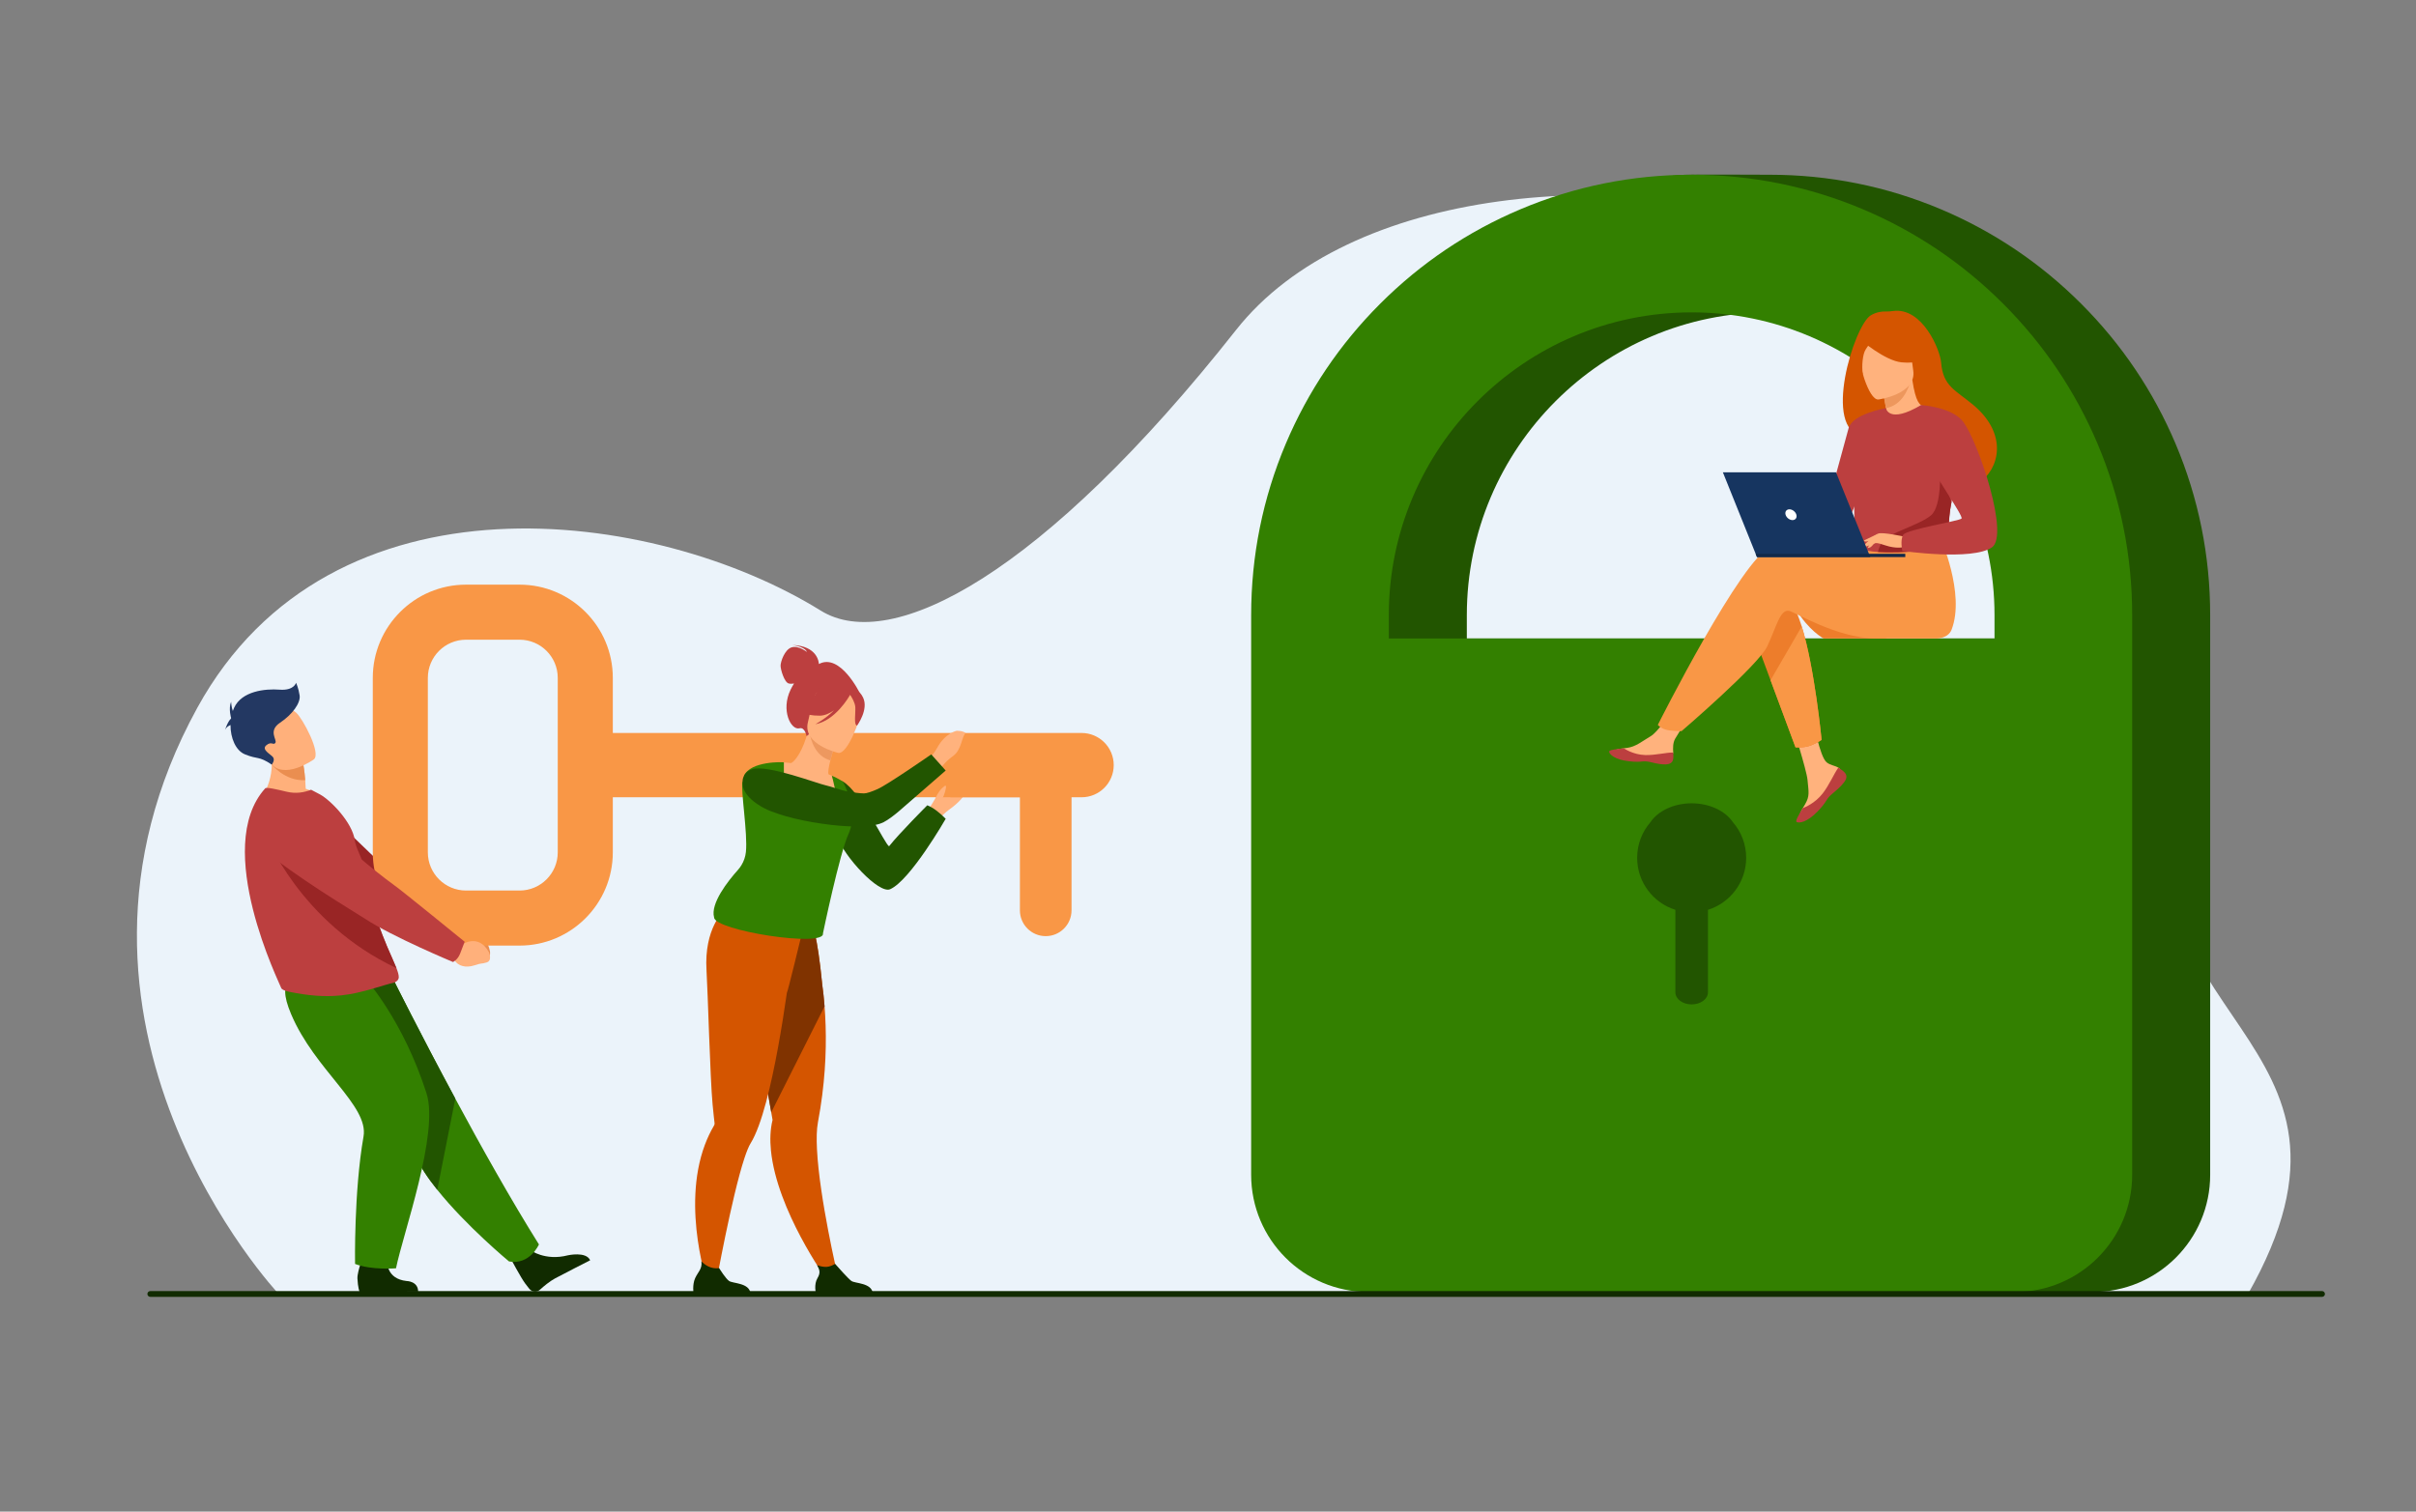 <?xml version="1.0" encoding="UTF-8" standalone="no"?>
<!-- Created with Inkscape (http://www.inkscape.org/) -->

<svg
   version="1.1"
   id="svg2"
   width="4260.933"
   height="2666.667"
   viewBox="0 0 4260.933 2666.667"
   sodipodi:docname="Права доступа.svg"
   inkscape:version="1.2.2 (b0a8486541, 2022-12-01)"
   xmlns:inkscape="http://www.inkscape.org/namespaces/inkscape"
   xmlns:sodipodi="http://sodipodi.sourceforge.net/DTD/sodipodi-0.dtd"
   xmlns="http://www.w3.org/2000/svg"
   xmlns:svg="http://www.w3.org/2000/svg">
  <rect x="0" y="0" width="4260.933" height="2666.667" fill="#808080" stroke="none"/>
  <defs
     id="defs6" />
  <sodipodi:namedview
     id="namedview4"
     pagecolor="#ffffff"
     bordercolor="#000000"
     borderopacity="0.25"
     inkscape:showpageshadow="2"
     inkscape:pageopacity="0.0"
     inkscape:pagecheckerboard="0"
     inkscape:deskcolor="#d1d1d1"
     showgrid="false"
     inkscape:zoom="0.27232449"
     inkscape:cx="1312.7721"
     inkscape:cy="1114.4793"
     inkscape:window-width="2560"
     inkscape:window-height="1343"
     inkscape:window-x="0"
     inkscape:window-y="0"
     inkscape:window-maximized="1"
     inkscape:current-layer="g10">
    <inkscape:page
       x="0"
       y="0"
       id="page8"
       width="4260.933"
       height="2666.667" />
  </sodipodi:namedview>
  <g
     id="g10"
     inkscape:groupmode="layer"
     inkscape:label="Page 1"
     transform="matrix(1.333,0,0,-1.333,0,2666.667)">
    <path
       d="m 368.897,287.82 c 0,0 -337.217,358.5 -107.796,776.08 176.988,322.14 605.148,264.74 824.839,128.48 93.57,-58.03 294.61,48.4 549.57,371.59 295.99,375.2 1441.92,146.28 1244.01,-570.59 -95.77,-346.91 291.47,-359.52 94.16,-706.29 l -2604.783,0.73"
       style="fill:#ebf3fa;fill-opacity:1;fill-rule:nonzero;stroke:none;stroke-width:0.1"
       id="path16" />
    <path
       d="m 1940.69,1155.54 h 801.36 v 30.89 c 0,220.94 -179.74,400.68 -400.68,400.68 -220.94,0 -400.68,-179.74 -400.68,-400.68 z m 828.44,-864.85 h -855.52 c -85.63,0 -155.05,69.42 -155.05,155.06 v 740.68 c 0,78.64 15.42,154.97 45.83,226.89 29.36,69.41 71.37,131.73 124.87,185.22 53.49,53.5 115.81,95.51 185.22,124.87 61.97,26.2 47.15,42.09 114.33,45.76 10.78,0.58 101.68,0.07 112.56,0.07 78.64,0 154.98,-15.42 226.89,-45.83 69.41,-29.36 131.73,-71.37 185.22,-124.87 53.5,-53.49 95.51,-115.81 124.87,-185.22 30.41,-71.92 45.83,-148.25 45.83,-226.89 V 445.75 c 0,-85.64 -69.42,-155.06 -155.05,-155.06"
       style="fill:#225500;fill-opacity:1;fill-rule:nonzero;stroke:none;stroke-width:0.1"
       id="path18" />
    <path
       d="m 1837.48,1155.54 h 801.37 v 30.89 c 0,220.94 -179.75,400.68 -400.69,400.68 -220.93,0 -400.68,-179.74 -400.68,-400.68 z m 828.44,-864.85 h -855.51 c -85.64,0 -155.06,69.42 -155.06,155.06 v 740.68 c 0,78.64 15.42,154.97 45.84,226.89 29.36,69.41 71.37,131.73 124.86,185.22 53.5,53.5 115.82,95.51 185.23,124.87 71.91,30.41 148.24,45.83 226.88,45.83 78.64,0 154.98,-15.42 226.89,-45.83 69.41,-29.36 131.73,-71.37 185.23,-124.87 53.49,-53.49 95.5,-115.81 124.86,-185.22 30.42,-71.92 45.84,-148.25 45.84,-226.89 V 445.75 c 0,-85.64 -69.42,-155.06 -155.06,-155.06"
       style="fill:#338000;fill-opacity:1;fill-rule:nonzero;stroke:none;stroke-width:0.1"
       id="path20" />
    <path
       d="m 2310.28,865.27 c 0,17.99 -6.61,34.44 -17.51,47.07 -10,14.84 -30.69,25.04 -54.61,25.04 -23.91,0 -44.6,-10.2 -54.6,-25.04 -10.9,-12.63 -17.51,-29.08 -17.51,-47.07 0,-32.33 21.27,-59.69 50.58,-68.84 V 687.21 c 0,-8.81 9.64,-15.95 21.53,-15.95 11.9,0 21.54,7.14 21.54,15.95 v 109.22 c 29.31,9.15 50.58,36.51 50.58,68.84"
       style="fill:#225500;fill-opacity:1;fill-rule:nonzero;stroke:none;stroke-width:0.1"
       id="path22" />
    <path
       d="m 1279.67,957.53 c -1.37,-9.26 -11.94,-19.98 -23.22,-28.02 -12.14,-8.65 -17.01,-17.53 -21.31,-21.97 -1.6,-1.82 -2.58,-2.82 -2.58,-2.82 l -12.96,15.07 c 0,0 0.22,0.14 0.6,0.57 2.9,3.16 10.25,10.95 15.15,19.93 10.74,19.67 25.75,22.57 25.75,22.57 0,0 14.36,-2.12 18.57,-5.33"
       style="fill:#ffb27d;fill-opacity:1;fill-rule:nonzero;stroke:none;stroke-width:0.1"
       id="path24" />
    <path
       d="m 610.156,768.41 8.76,-7.11 c 0,0 23.96,8.59 29.367,-19.88 0,0 1.44,-12.14 -6.247,-12.16 -7.686,-0.02 -4.515,1.33 -15.4,1.01 -10.885,-0.32 -19.906,5.42 -21.5,14.25 l -5.207,7.48 10.227,16.41"
       style="fill:#ea8e50;fill-opacity:1;fill-rule:nonzero;stroke:none;stroke-width:0.1"
       id="path26" />
    <path
       d="m 609.164,753.14 c 6.988,7.3 6.425,12.69 6.425,12.69 0,0 -80.918,66.25 -89.124,71.65 -5.592,3.68 -61.976,57.69 -93.041,88.72 -14.944,14.92 -30.933,9.77 -50.514,4.15 l -16.127,-4.62 c -19.471,-5.59 -24.536,-32.82 -8.559,-46.06 44.997,-37.27 119.851,-79.19 133.857,-88 34.769,-21.87 102.826,-47.86 102.826,-47.86 0,0 8.257,3.07 14.257,9.33"
       style="fill:#992525;fill-opacity:1;fill-rule:nonzero;stroke:none;stroke-width:0.1"
       id="path28" />
    <path
       d="m 701.507,346.12 c 0,0 19.638,-14.71 49.729,-6.94 0,0 24.26,5.53 29.581,-6.57 0,0 -37.209,-18.9 -46.623,-24.07 -7.097,-3.9 -14.502,-10.05 -19.736,-14.8 -4.145,-3.76 -10.597,-3.26 -14.129,1.09 -1.638,2.01 -3.51,4.41 -5.562,7.19 -5.738,7.77 -19.105,32.89 -19.105,32.89 l 25.845,11.21"
       style="fill:#112b00;fill-opacity:1;fill-rule:nonzero;stroke:none;stroke-width:0.1"
       id="path30" />
    <path
       d="m 713.035,353.59 c 0,0 -11.958,-27.57 -39.559,-22.5 0,0 -56.324,46.52 -94.959,94.84 -12.548,15.69 -23.231,31.57 -29.51,46.11 -25.62,59.32 -94.768,147.79 -138.734,192.63 l 109.998,39.79 c 0,0 35.233,-70.88 82.112,-157.93 33.784,-62.73 73.605,-133.86 110.652,-192.94"
       style="fill:#338000;fill-opacity:1;fill-rule:nonzero;stroke:none;stroke-width:0.1"
       id="path32" />
    <path
       d="m 602.383,546.53 -23.866,-120.6 c -12.548,15.69 -23.231,31.57 -29.51,46.11 -25.62,59.32 -94.768,147.79 -138.734,192.63 l 109.998,39.79 c 0,0 35.233,-70.88 82.112,-157.93"
       style="fill:#225500;fill-opacity:1;fill-rule:nonzero;stroke:none;stroke-width:0.1"
       id="path34" />
    <path
       d="m 512.47,330.12 c 0,0 -1.199,-22 25.473,-24.94 0,0 15.241,-0.08 15.284,-14.08 l -77.518,-0.25 c 0,0 -2.25,5.65 -2.795,17.75 -0.42,9.29 9.003,33.58 9.003,33.58 l 30.553,-12.06"
       style="fill:#112b00;fill-opacity:1;fill-rule:nonzero;stroke:none;stroke-width:0.1"
       id="path36" />
    <path
       d="m 484.192,704.46 c 0,0 49.003,-53.85 80.109,-150.85 16.925,-52.78 -31.02,-185.49 -40.367,-231.59 0,0 -32.163,-2.73 -54.154,5.77 0,0 -1.671,95.23 11.19,168.63 7.198,41.07 -64.52,87.85 -95.857,162.07 -21.32,50.49 4.616,49.64 36.489,50.85 l 62.59,-4.88"
       style="fill:#338000;fill-opacity:1;fill-rule:nonzero;stroke:none;stroke-width:0.1"
       id="path38" />
    <path
       d="m 427.624,944.69 c -27.263,-15.4 -83.079,-1.2 -83.079,-1.2 0,0 22.667,25.91 12.367,67.65 l 21.407,-10.87 22.993,-11.68 c 0,0 1.487,-7.37 2.521,-20.61 0.263,-3.41 0.499,-7.22 0.662,-11.38 13.999,-4.24 23.129,-11.91 23.129,-11.91"
       style="fill:#ffb07b;fill-opacity:1;fill-rule:nonzero;stroke:none;stroke-width:0.1"
       id="path40" />
    <path
       d="m 527.597,707.24 c 0,-4.79 -5.521,-7.09 -6.693,-7.32 -10.997,-2.01 -41.701,-13.95 -69.36,-16.69 -23.29,-2.44 -44.912,-0.12 -68.669,4.65 -3.146,0.63 -10.53,2.62 -11.055,5.63 -0.654,3.29 -91.63,185.46 -20.908,263.71 1.661,1.84 15.621,-1.47 28.388,-4.5 11.791,-2.79 22.605,-1.23 32.262,2.64 l 11.973,-6.3 c 14.704,-8.19 42.524,-37.3 45.778,-60.14 1.654,-11.62 8.296,-20.22 10.219,-30.43 0.713,-3.78 1.441,-7.48 2.184,-11.07 1.449,-7.06 2.942,-13.78 4.479,-20.16 4.159,-17.28 8.55,-32.15 12.862,-44.99 4.588,-13.64 9.088,-24.99 13.109,-34.48 5.213,-12.31 9.619,-21.51 12.372,-28.55 1.945,-4.96 3.059,-8.85 3.059,-12"
       style="fill:#bc3f3f;fill-opacity:1;fill-rule:nonzero;stroke:none;stroke-width:0.1"
       id="path42" />
    <path
       d="m 524.538,719.24 c -128.423,60.51 -172.897,176.69 -172.897,176.69 0,0 104.339,-38.49 130.075,-48.51 1.449,-7.06 2.942,-13.78 4.479,-20.16 4.159,-17.28 8.55,-32.15 12.862,-44.99 4.588,-13.64 9.088,-24.99 13.109,-34.48 5.213,-12.31 9.619,-21.51 12.372,-28.55"
       style="fill:#992525;fill-opacity:1;fill-rule:nonzero;stroke:none;stroke-width:0.1"
       id="path44" />
    <path
       d="m 616.551,1153.91 c -27.837,0 -50.484,-22.65 -50.484,-50.49 v -231 c 0,-27.83 22.647,-50.48 50.484,-50.48 h 70.899 c 27.837,0 50.484,22.65 50.484,50.48 v 231 c 0,27.84 -22.647,50.49 -50.484,50.49 z M 687.45,749.09 h -70.899 c -68.007,0 -123.333,55.33 -123.333,123.33 v 231 c 0,68.01 55.326,123.34 123.333,123.34 h 70.899 c 68.006,0 123.333,-55.33 123.333,-123.34 v -231 c 0,-68 -55.327,-123.33 -123.333,-123.33"
       style="fill:#f99746;fill-opacity:1;fill-rule:nonzero;stroke:none;stroke-width:0.1"
       id="path46" />
    <path
       d="M 1430.97,945.37 H 780.817 v 85.1 h 650.153 c 23.5,0 42.55,-19.05 42.55,-42.55 v 0 c 0,-23.5 -19.05,-42.55 -42.55,-42.55"
       style="fill:#f99746;fill-opacity:1;fill-rule:nonzero;stroke:none;stroke-width:0.1"
       id="path48" />
    <path
       d="m 1383.54,761.6 v 0 c -18.86,0 -34.15,15.29 -34.15,34.15 v 166.76 h 68.3 V 795.75 c 0,-18.86 -15.29,-34.15 -34.15,-34.15"
       style="fill:#f99746;fill-opacity:1;fill-rule:nonzero;stroke:none;stroke-width:0.1"
       id="path50" />
    <path
       d="m 599.674,754.31 11.097,-4.07 c 0,0 22.223,15.71 36.06,-9.85 0,0 5.004,-11.16 -2.918,-13.59 -7.922,-2.42 -5.04,-0.14 -16.176,-3.84 -11.135,-3.71 -22.104,-1.04 -26.31,6.91 l -7.543,5.54 5.79,18.9"
       style="fill:#ffb07b;fill-opacity:1;fill-rule:nonzero;stroke:none;stroke-width:0.1"
       id="path52" />
    <path
       d="m 608.808,738.61 c 4.103,10.71 5.976,15.56 5.976,15.56 0,0 -83.854,68.34 -92.398,74.21 -5.822,3.99 -63.785,47.32 -92.044,81.08 -14.019,16.75 -36.121,24.41 -57.496,19.93 l -17.604,-3.69 c -21.255,-4.46 -28.16,-31.37 -11.672,-45.5 46.436,-39.81 124.758,-85.98 139.362,-95.59 36.253,-23.84 116.437,-57.25 116.437,-57.25 0,0 6.216,2.84 9.439,11.25"
       style="fill:#bc3f3f;fill-opacity:1;fill-rule:nonzero;stroke:none;stroke-width:0.1"
       id="path54" />
    <path
       d="m 403.833,967.98 c -26.811,-1.51 -44.246,20.63 -44.246,20.63 0,0 12.123,6.71 18.732,11.66 l 22.993,-11.68 c 0,0 1.487,-7.37 2.521,-20.61"
       style="fill:#ea8e50;fill-opacity:1;fill-rule:nonzero;stroke:none;stroke-width:0.1"
       id="path56" />
    <path
       d="m 415.255,995.5 c 0,0 -40.622,-29.15 -58.387,-3.57 -17.765,25.58 -34.973,39.04 -9.787,58.73 25.186,19.7 37.058,13.48 45.064,6.38 8.006,-7.09 33.221,-53.29 23.11,-61.54"
       style="fill:#ffb07b;fill-opacity:1;fill-rule:nonzero;stroke:none;stroke-width:0.1"
       id="path58" />
    <path
       d="m 396.437,1080.14 c -1.458,9.83 -4.734,16.75 -4.734,16.75 0,0 -2.549,-10.56 -21.848,-9.1 -19.299,1.45 -49.887,-1.9 -60.083,-23.89 -0.647,-1.4 -1.227,-2.84 -1.741,-4.32 -1.845,4.88 -2.29,12.19 -2.29,12.19 -3.667,-9.47 0,-21.31 0,-21.31 h 0.002 c -0.056,-0.35 -0.101,-0.69 -0.15,-1.04 -4.26,-3.6 -7.837,-14.79 -7.837,-14.79 1.286,3.12 4.421,5.15 7.215,6.41 -0.087,-17.11 6.853,-33.84 19.033,-38.82 17.812,-7.29 17.67,-1.73 35.583,-13.61 0,0 4.806,5.96 1.528,9.97 -3.277,4 -15.657,9.83 -8.739,15.65 6.919,5.83 9.467,-0.72 12.017,3.28 2.548,4.01 -10.197,15.66 6.19,26.58 16.385,10.93 27.31,26.22 25.854,36.05"
       style="fill:#233862;fill-opacity:1;fill-rule:nonzero;stroke:none;stroke-width:0.1"
       id="path60" />
    <path
       d="m 1107.98,313.88 -14.97,-5.58 c 0,0 -65.01,90.17 -73.01,169.49 -1.43,14.17 -0.96,27.89 2.14,40.56 0,0 -0.64,3.63 -1.75,10.05 -0.51,2.99 -1.15,6.6 -1.87,10.72 -2.11,12.11 -5.02,28.68 -8.35,47.55 -7.65,43.42 -17.556,98.92 -25.255,139.72 l 4.033,1.29 43.632,14.08 9.02,28.64 32.49,8.56 c 0,0 7.26,-14.2 13.75,-81.27 1.2,-8.8 2.29,-18.5 3.1,-29.03 2.53,-32.11 2.72,-71.94 -3.09,-117.49 -1.49,-11.65 -3.37,-23.69 -5.7,-36.06 -1.71,-9.06 -1.97,-21.42 -1.25,-35.6 3.27,-64.85 27.08,-165.63 27.08,-165.63"
       style="fill:#d45500;fill-opacity:1;fill-rule:nonzero;stroke:none;stroke-width:0.1"
       id="path62" />
    <path
       d="M 1090.94,668.66 1020.39,528.4 c -0.51,2.99 -1.15,6.6 -1.87,10.72 -2.11,12.11 -5.02,28.68 -8.35,47.55 -7.65,43.42 -17.556,98.92 -25.255,139.72 l 4.033,1.29 43.632,14.08 9.02,28.64 32.49,8.56 c 0,0 7.26,-14.2 13.75,-81.27 1.2,-8.8 2.29,-18.5 3.1,-29.03"
       style="fill:#803300;fill-opacity:1;fill-rule:nonzero;stroke:none;stroke-width:0.1"
       id="path64" />
    <path
       d="m 1059.9,760.96 -1.63,14 c -27.36,-7.26 -100.475,20.31 -100.475,20.31 0,0 -26.51,-23.3 -23.029,-79.16 1.699,-27.26 4.802,-143.11 8.043,-177.39 1.172,-12.43 2.197,-21.27 2.616,-24.8 0.009,-0.02 0.009,-0.03 0.009,-0.04 0.128,-1.07 -0.248,-2.09 -0.795,-3.03 -4.772,-8.1 -8.722,-16.53 -11.964,-25.16 -31.81,-84.77 4.9,-189.16 4.9,-189.16 l 9.526,3.84 c 0,0 20.891,116.18 37.865,167.5 2.882,8.71 5.644,15.55 8.175,19.64 7.379,11.91 14.229,31.37 20.449,54.52 11.75,43.76 21.2,100.7 27.5,144.64 0.87,-0.04 18.81,74.29 18.81,74.29"
       style="fill:#d45500;fill-opacity:1;fill-rule:nonzero;stroke:none;stroke-width:0.1"
       id="path66" />
    <path
       d="m 1226.85,934.76 c 8.27,-3.29 16.36,-9.78 24.36,-17.86 0,0 -46.67,-81.4 -73.53,-93.23 -14.75,-6.5 -60.89,42.79 -70.42,70.42 -2.33,6.75 6.27,29.33 3.45,34.08 -3.72,6.26 -5.53,12.39 -6.27,17.66 -0.18,0.8 -0.35,1.6 -0.29,2.48 -0.89,8.4 0.84,14.12 0.84,14.12 1.07,2.74 4.09,3.92 8.58,3.85 l 1.58,0.01 c 24.17,-14.23 55.93,-84.07 61.16,-85.71 13.66,17.3 50.54,54.18 50.54,54.18"
       style="fill:#225500;fill-opacity:1;fill-rule:nonzero;stroke:none;stroke-width:0.1"
       id="path68" />
    <path
       d="m 1112.18,930.85 c -8.59,-3.99 -18.96,-6.7 -31.51,-7.39 -47.05,-2.57 -57.73,38.67 -59.67,66.04 6.78,2.46 12.72,2.22 16.14,2.04 3.34,-0.18 6.82,-0.53 9.69,-0.88 5.76,3.01 16.09,17.61 22.07,42.03 l 2.03,-0.94 33.94,-15.96 c 0,0 -3.6,-11.04 -6.27,-21.61 -2.07,-8.27 -3.56,-16.26 -2.32,-18.5 2.68,-1.09 4.28,-1.77 4.28,-1.77 0,0 0,-0.02 0.01,-0.04 0.34,-0.87 7.73,-19.67 11.61,-43.02"
       style="fill:#ffb27d;fill-opacity:1;fill-rule:nonzero;stroke:none;stroke-width:0.1"
       id="path70" />
    <path
       d="m 1123.95,899.98 c -0.36,-0.94 -0.75,-1.86 -1.17,-2.8 -11.92,-25.66 -33.97,-131.96 -33.97,-131.96 3.14,-19.11 -143.632,3.75 -144.011,21.15 -5.17,18.46 18.342,48.1 31.599,62.97 1.662,1.87 3.152,3.87 4.448,5.99 3.275,5.3 5.353,11.29 6.012,17.55 2.604,24.66 -7.087,81.55 -4.473,92.54 1.022,4.3 20.455,-20.29 22.775,-17.82 2.56,2.69 4.16,5.44 4.34,8.54 0.14,2.35 0.06,4.75 -0.18,7.16 -0.11,1.14 -0.26,2.27 -0.43,3.41 -1.83,11.94 -24.662,6.84 -24.662,6.84 8.367,20.14 52.922,18.54 52.912,17.99 -0.01,-0.55 -0.02,-1.25 -0.04,-3.29 -0.07,-8.2 0,-29.25 2.63,-33.23 3.29,-4.97 63.42,-26.7 66.6,-19.97 3.13,6.62 -5.44,37.65 -5.76,38.82 -0.01,0.02 -0.01,0.04 -0.01,0.04 6.58,-2.67 14.59,-7.62 14.59,-7.62 7.55,-15.14 18.18,-41.42 8.8,-66.31"
       style="fill:#338000;fill-opacity:1;fill-rule:nonzero;stroke:none;stroke-width:0.1"
       id="path72" />
    <path
       d="m 1083.44,1121.71 c -0.07,2.04 -1.65,24.02 -35.13,25.17 0,0 16.47,-1.97 19.31,-9.2 0,0 -11.21,8.94 -20.34,6.06 -9.12,-2.87 -14.49,-18.87 -14.54,-24.13 -0.05,-5.26 5.02,-22.21 10.81,-23.66 2.2,-0.54 4.72,-0.4 7.02,-0.01 -1.54,-2.4 -3.05,-5.06 -4.5,-8.02 -13.36,-27.42 0.42,-54.22 11.73,-51.26 7.25,1.9 9.3,-10.48 9.3,-10.48 l 70.47,57.05 c 0,0 -25.88,53.55 -54.13,38.48"
       style="fill:#bc3f3f;fill-opacity:1;fill-rule:nonzero;stroke:none;stroke-width:0.1"
       id="path74" />
    <path
       d="m 1104.87,1015.79 c 0,0 -3.6,-11.04 -6.26,-21.62 -19.85,5.54 -25.87,26.4 -27.68,37.58 l 33.94,-15.96"
       style="fill:#ed985f;fill-opacity:1;fill-rule:nonzero;stroke:none;stroke-width:0.1"
       id="path76" />
    <path
       d="m 1109.05,1004.1 c 0,0 -47.47,10.99 -40.17,40.45 7.3,29.45 6.08,50.71 36.7,44.94 30.62,-5.77 33.7,-18.46 33.66,-28.88 -0.05,-10.43 -17.65,-58.61 -30.19,-56.51"
       style="fill:#ffb27d;fill-opacity:1;fill-rule:nonzero;stroke:none;stroke-width:0.1"
       id="path78" />
    <path
       d="m 1141.91,1077.33 c -5.11,10.68 -11.11,10.11 -14.87,8.21 -22.31,20.64 -44.19,3.78 -44.19,3.78 -8.42,-20.34 -26.67,-28.65 -26.67,-28.65 0,0 7.3,-7.47 28.43,-7.31 6.46,0.05 12.95,3.02 18.86,7.1 -11.4,-11.47 -24.76,-18.46 -24.76,-18.46 26.46,5.06 44.21,35.7 46.02,38.95 2.25,-3.31 6.53,-10.36 6.89,-16.31 0.49,-8.08 -2.29,-23.78 2.34,-24.38 0,0 15.6,21.06 7.95,37.07"
       style="fill:#bc3f3f;fill-opacity:1;fill-rule:nonzero;stroke:none;stroke-width:0.1"
       id="path80" />
    <path
       d="m 992.959,288.75 h -75.383 c 0,0 -1.806,11.49 2.131,20.2 3.772,8.37 9.682,12.17 8.267,22.29 4.79,-4.93 12.597,-10.46 23.496,-8.99 1.334,-2.17 8.619,-13.75 13.08,-16.96 4.926,-3.54 26.892,-2.28 28.409,-16.54"
       style="fill:#112b00;fill-opacity:1;fill-rule:nonzero;stroke:none;stroke-width:0.1"
       id="path82" />
    <path
       d="m 1154.82,288.75 h -75.39 c 0,0 -2.81,12.02 2.13,20.2 4.39,7.24 2.71,11.37 -0.54,17.35 3.42,-1.39 7.83,-2.66 12.7,-2.39 3.75,0.22 7.73,1.92 11.21,3.95 3.24,-3.7 17.14,-19.45 21.48,-22.57 4.92,-3.54 26.89,-2.28 28.41,-16.54"
       style="fill:#112b00;fill-opacity:1;fill-rule:nonzero;stroke:none;stroke-width:0.1"
       id="path84" />
    <path
       d="m 1257.36,945.37 h 114.74 l -6.38,44.5 -102.44,-4.11 -5.92,-40.39"
       style="fill:#f99746;fill-opacity:1;fill-rule:nonzero;stroke:none;stroke-width:0.1"
       id="path86" />
    <path
       d="m 1277.51,1030.47 c -5.35,-5.33 -5.23,-22.41 -16.51,-30.45 -12.14,-8.65 -17.01,-17.53 -21.31,-21.97 -1.59,-1.82 -2.57,-2.82 -2.57,-2.82 l -12.96,15.07 c 0,0 0.21,0.14 0.59,0.57 2.9,3.16 10.26,10.96 15.15,19.93 10.74,19.67 25.76,22.57 25.76,22.57 0,0 7.63,0.31 11.85,-2.9"
       style="fill:#ffb27d;fill-opacity:1;fill-rule:nonzero;stroke:none;stroke-width:0.1"
       id="path88" />
    <path
       d="m 1232.09,1002.15 19.12,-21.4 c 0,0 -51.1,-44.49 -61.77,-53.73 -7.58,-6.45 -14.74,-11.71 -20.57,-14.73 -0.58,-0.31 -1.1,-0.53 -1.78,-0.79 -15.01,-6.57 -47.4,-5.84 -79.77,-1.05 -4.48,0.65 -8.9,1.4 -13.22,2.1 -15.96,2.78 -31.14,6.43 -43.66,10.62 -7.5,2.42 -14.14,5 -19.24,7.72 -1.81,0.93 -3.53,1.81 -5.04,2.82 -25.314,15.17 -24.088,29.26 -23.607,34.31 0.48,5.06 4.123,11.74 12.576,14.48 20.091,6.52 87.481,-19.45 97.411,-21.33 5.95,-1.26 21.46,-6.75 26.67,-7.71 9.99,-1.78 18.23,-2.93 23.87,-2.95 3.65,-0.04 10.1,2.22 17.89,5.66 13.59,5.95 71.12,45.98 71.12,45.98"
       style="fill:#225500;fill-opacity:1;fill-rule:nonzero;stroke:none;stroke-width:0.1"
       id="path90" />
    <path
       d="m 1239.6,937.61 c -1.59,2.61 -1.75,6.85 -1.75,6.85 2.21,5.67 7.1,12.04 8.92,13.29 1.82,1.26 4.21,4.33 4.78,2.28 0.57,-2.05 -2.16,-12.75 -5.35,-16.96 -3.18,-4.21 -6.6,-5.46 -6.6,-5.46"
       style="fill:#ffb27d;fill-opacity:1;fill-rule:nonzero;stroke:none;stroke-width:0.1"
       id="path92" />
    <path
       d="m 2376.3,1194.34 c 16.09,-28 36.32,-38.8 36.32,-38.8 h 84.16 c 0,0 -132.75,60.15 -120.48,38.8"
       style="fill:#ed7d2b;fill-opacity:1;fill-rule:nonzero;stroke:none;stroke-width:0.1"
       id="path94" />
    <path
       d="m 2435.94,976.29 c 2.19,-2.51 4.09,-2.37 3,-5.37 0,-0.01 -0.49,-1.49 -0.5,-1.5 -2.01,-5.55 -5.8,-9.44 -13.5,-15.63 -0.98,-0.79 -1.99,-1.45 -2.75,-2.12 -0.2,-0.18 -1.56,-0.45 -1.75,-0.63 -0.15,-0.13 -1.35,-2.61 -1.5,-2.74 -7.18,-6.62 -5.72,-4.7 -18.62,-18.13 -14.72,-15.31 -14.29,-13.73 -17.17,-12.34 -2.44,1.19 -3.45,4.04 2.04,13.17 0.27,0.44 0.53,0.89 0.8,1.33 0.73,1.21 1.46,2.45 2.18,3.67 6.44,10.98 4.78,16.13 3.26,32.48 -1.24,13.29 -20.67,74.21 -20.67,74.21 l 28.2,4.86 c 0,0 8.5,-48.51 17.85,-55.99 5.01,-3.98 10.61,-4.03 15.41,-6.98 0.34,-0.21 0.68,-0.42 1,-0.63 2.74,-1.82 0.52,-5.14 2.72,-7.66"
       style="fill:#ffb27d;fill-opacity:1;fill-rule:nonzero;stroke:none;stroke-width:0.1"
       id="path96" />
    <path
       d="m 2440.94,977.75 c 2.19,-2.52 2.47,-5.33 1.39,-8.33 0,-0.01 -0.01,-0.03 -0.02,-0.04 -2.46,-5.54 -8.93,-11.7 -16.37,-17.87 -0.98,-0.81 -1.83,-1.55 -2.6,-2.24 -0.2,-0.18 -0.4,-0.35 -0.59,-0.53 -0.15,-0.14 -0.3,-0.28 -0.45,-0.41 -7.18,-6.62 -4.48,-8.14 -17.39,-21.57 -14.71,-15.31 -24.84,-15.59 -27.72,-14.2 -2.44,1.19 2.51,9.31 8,18.44 2.87,1.05 16.17,6.46 26.23,19.33 8.86,11.3 14.77,25.83 20.8,34.25 0.34,-0.21 0.68,-0.42 1,-0.63 2.74,-1.82 5.52,-3.69 7.72,-6.2"
       style="fill:#bc3f3f;fill-opacity:1;fill-rule:nonzero;stroke:none;stroke-width:0.1"
       id="path98" />
    <path
       d="m 2208.32,997.04 c -1.75,-8.7 -7.39,-6.26 -21.25,-2.87 -13.87,3.39 -10.65,0.06 -30.38,2.25 -19.73,2.18 -21.52,5.31 -22.12,8.25 -0.54,2.6 3.58,4.36 14.04,5.57 1.31,0.14 2.63,0.31 3.95,0.47 11.81,1.48 20.45,9.1 31.18,15.35 10.15,5.93 25.31,30.08 25.31,30.08 l 27.06,-2.15 c 0,0 -14.2,-21.56 -19.69,-30.94 -3.23,-5.51 -3.06,-12.81 -2.66,-18.44 0.21,-3.06 -4.83,-4.5 -5.44,-7.57"
       style="fill:#ffb27d;fill-opacity:1;fill-rule:nonzero;stroke:none;stroke-width:0.1"
       id="path100" />
    <path
       d="m 2185.54,991.49 c -13.86,3.39 -10.56,-0.64 -30.29,1.55 -19.73,2.18 -25.71,9.54 -26.31,12.47 -0.54,2.6 9.21,3.52 19.67,4.73 l 0.09,-0.2 c 0,0 11.84,-8.39 28.26,-8.79 13.38,-0.32 27.56,3.51 36.8,3.36 0.21,-3.06 0.41,-6.19 -0.2,-9.25 -1.75,-8.71 -14.15,-7.25 -28.02,-3.87"
       style="fill:#bc3f3f;fill-opacity:1;fill-rule:nonzero;stroke:none;stroke-width:0.1"
       id="path102" />
    <path
       d="m 2317.24,1168.36 25.3,-68.06 33.02,-88.86 c 0,0 8.96,-0.87 17.54,1.6 7.9,2.28 16.97,8.26 16.97,8.26 0,0 -9.17,95.42 -26.28,150.19 -4.38,14.06 -9.29,25.43 -14.71,31.83 -26.52,31.34 -51.84,-34.96 -51.84,-34.96"
       style="fill:#ed7d2b;fill-opacity:1;fill-rule:nonzero;stroke:none;stroke-width:0.1"
       id="path104" />
    <path
       d="m 2342.96,1276.45 c 16.57,5.35 63.83,-1.51 111.31,-10.81 l 9.94,16.4 102.54,8 c 0,0 33.78,-75.01 15.31,-122.85 -4.49,-11.65 -19.18,-11.64 -19.18,-11.65 0,0 -60.7,0 -80.52,0 -51,0 -107.93,35.06 -115.29,36.53 -12.06,2.41 -16.88,-21.7 -28.93,-47.01 -12.06,-25.31 -113.31,-112.11 -113.31,-112.11 0,0 -15.57,-0.15 -21.99,2.26 -6.92,2.59 -9.45,5.96 -9.45,5.96 0,0 112.2,223.23 149.57,235.28"
       style="fill:#f99746;fill-opacity:1;fill-rule:nonzero;stroke:none;stroke-width:0.1"
       id="path106" />
    <path
       d="m 2464.81,1423.26 c 36.51,-20.11 110.59,-61.79 110.98,-61.52 0,0 27.23,-10.26 42.67,0 25.75,17.1 39.56,63.11 -7.53,102.71 -23.48,19.75 -40.16,24.56 -42.7,56.09 -1.37,17.11 -24.76,73.58 -63.62,68.36 -3.25,-0.44 -6.52,-0.75 -9.79,-0.65 -4.54,0.15 -12.03,-0.51 -19.72,-5.09 -21.99,-13.09 -65.03,-152.12 -10.29,-159.9"
       style="fill:#d45500;fill-opacity:1;fill-rule:nonzero;stroke:none;stroke-width:0.1"
       id="path108" />
    <path
       d="m 2495.42,1440.37 c -0.17,-0.1 17.96,-6.29 30.08,-0.93 11.41,5.04 20.04,23.8 19.88,23.82 -5.19,0.23 -10.89,4.77 -15.27,34.53 l -2.21,-0.8 -37.14,-13.36 c 0,0 2.69,-11.92 4.43,-23.26 1.47,-9.53 2.25,-18.65 0.23,-20"
       style="fill:#ffb27d;fill-opacity:1;fill-rule:nonzero;stroke:none;stroke-width:0.1"
       id="path110" />
    <path
       d="m 2490.76,1483.63 c 0,0 2.69,-11.92 4.43,-23.26 21.33,3.84 29.7,25.09 32.71,36.62 l -37.14,-13.36"
       style="fill:#ed975d;fill-opacity:1;fill-rule:nonzero;stroke:none;stroke-width:0.1"
       id="path112" />
    <path
       d="m 2485.23,1471.8 c 0,0 50.81,6.82 46.08,38.4 -4.74,31.58 -1.37,53.73 -34.01,50.71 -32.64,-3.02 -37.13,-16.01 -38.11,-26.94 -0.98,-10.92 12.7,-63.13 26.04,-62.17"
       style="fill:#ffb27d;fill-opacity:1;fill-rule:nonzero;stroke:none;stroke-width:0.1"
       id="path114" />
    <path
       d="m 2461.04,1551.28 c 0,0 32.53,-28.03 54.66,-30.29 22.12,-2.26 30.5,4.84 30.5,4.84 0,0 -13.04,10.83 -20.89,28.3 -2.31,5.16 -7.2,8.69 -12.83,9.17 -15.8,1.37 -45.74,1.99 -51.44,-12.02"
       style="fill:#d45500;fill-opacity:1;fill-rule:nonzero;stroke:none;stroke-width:0.1"
       id="path116" />
    <path
       d="m 2481.38,1553.79 c 0,0 -10.88,-10.52 -14.31,-18.32 -3.31,-7.53 -4.3,-25.55 -1.67,-32.7 0,0 -16.95,32.97 -7.35,48.98 10.18,16.99 23.33,2.04 23.33,2.04"
       style="fill:#d45500;fill-opacity:1;fill-rule:nonzero;stroke:none;stroke-width:0.1"
       id="path118" />
    <path
       d="m 2452.63,1365.52 c 1.54,-102.86 0.42,-81.36 11.67,-91.12 2.71,-2.35 10.33,-3.76 20.37,-4.42 31.53,-2.09 86.98,3.11 89.08,8.93 7.28,20.17 2.14,26.44 8.21,57.31 0.64,3.29 1.42,6.84 2.34,10.71 5.06,21.21 9.98,28.42 -7.97,62.49 -16.28,30.87 -33.2,55.91 -34.72,55.01 -42.95,-25.5 -46.42,-4.07 -46.42,-4.07 0,0 -43.31,-44.67 -42.56,-94.84"
       style="fill:#bc3f3f;fill-opacity:1;fill-rule:nonzero;stroke:none;stroke-width:0.1"
       id="path120" />
    <path
       d="m 2342.54,1100.3 33.02,-88.86 c 0,0 8.96,-0.87 17.54,1.6 7.9,2.28 16.97,8.26 16.97,8.26 0,0 -9.17,95.42 -26.28,150.19 l -41.25,-71.19"
       style="fill:#f99746;fill-opacity:1;fill-rule:nonzero;stroke:none;stroke-width:0.1"
       id="path122" />
    <path
       d="m 2495.19,1460.37 c 0,0 -44.2,-7.49 -49.39,-26.53 -5.19,-19.03 -35.73,-130.9 -35.73,-130.9 0,0 22.47,-4.04 32.85,6.34 10.38,10.38 36.12,96.31 36.12,96.31 l 16.15,54.78"
       style="fill:#bc3f3f;fill-opacity:1;fill-rule:nonzero;stroke:none;stroke-width:0.1"
       id="path124" />
    <path
       d="m 2484.67,1269.98 c 31.53,-2.09 86.98,3.11 89.08,8.93 7.28,20.17 2.14,26.44 8.21,57.31 l -15.21,42.84 c 0,0 2.52,-47.7 -11.55,-60.25 -14.05,-12.54 -57.6,-24.22 -64.44,-34.7 -3.29,-5.03 -5.46,-10.08 -6.09,-14.13"
       style="fill:#992525;fill-opacity:1;fill-rule:nonzero;stroke:none;stroke-width:0.1"
       id="path126" />
    <path
       d="m 2520.8,1290.04 c 0,0 -31.11,6.93 -36.13,4.17 -5.03,-2.76 -17.3,-12.82 -18.83,-16.32 -1.54,-3.49 11.18,2.66 15.31,3.77 2.68,0.72 9.73,-1.73 13.22,-2.89 14.68,-4.9 23.68,-2.38 23.68,-2.38 l 2.75,13.65"
       style="fill:#ffb27d;fill-opacity:1;fill-rule:nonzero;stroke:none;stroke-width:0.1"
       id="path128" />
    <path
       d="m 2541.64,1464.45 c 0,0 41.78,-2.57 56.24,-22.74 20.36,-28.4 60.75,-149.42 37.6,-165.56 -26.06,-18.17 -118.63,-4.75 -118.63,-4.75 0,0 -3.08,14.39 1.2,21.36 4.29,6.97 73.94,18.22 77.15,21.43 3.22,3.22 -40.18,62.69 -40.18,72.33 0,9.64 -13.38,77.93 -13.38,77.93"
       style="fill:#bc3f3f;fill-opacity:1;fill-rule:nonzero;stroke:none;stroke-width:0.1"
       id="path130" />
    <path
       d="m 2483.16,1285.55 c 0,0 -6.52,-8.41 -8.66,-9.41 -2.14,-1.01 -3.52,-0.75 -3.52,-0.75 l 4.4,7.9 7.78,2.26"
       style="fill:#ffb27d;fill-opacity:1;fill-rule:nonzero;stroke:none;stroke-width:0.1"
       id="path132" />
    <path
       d="m 2484.67,1294.21 -18.96,-9.2 c 0,0 0.81,-1.32 3.14,-1.22 2.33,0.11 8.22,2.26 8.22,2.26 l 7.6,8.16"
       style="fill:#ffb27d;fill-opacity:1;fill-rule:nonzero;stroke:none;stroke-width:0.1"
       id="path134" />
    <path
       d="m 2474.5,1263.26 h -149.94 l -45.1,112.16 h 149.71 l 45.33,-112.16"
       style="fill:#163560;fill-opacity:1;fill-rule:nonzero;stroke:none;stroke-width:0.1"
       id="path136" />
    <path
       d="m 2322.8,1267.63 h 198 v -4.37 h -196.24 l -1.76,4.37"
       style="fill:#11294a;fill-opacity:1;fill-rule:nonzero;stroke:none;stroke-width:0.1"
       id="path138" />
    <path
       d="m 2362.41,1319.34 c -1.13,3.94 1.15,7.14 5.09,7.14 3.95,0 8.06,-3.2 9.19,-7.14 1.13,-3.95 -1.15,-7.14 -5.09,-7.14 -3.95,0 -8.06,3.19 -9.19,7.14"
       style="fill:#ffffff;fill-opacity:1;fill-rule:nonzero;stroke:none;stroke-width:0.1"
       id="path140" />
    <path
       d="M 3072.2,284.22 H 198.827 c -2.101,0 -3.819,1.72 -3.819,3.82 v 0 c 0,2.1 1.718,3.82 3.819,3.82 H 3072.2 c 2.1,0 3.82,-1.72 3.82,-3.82 v 0 c 0,-2.1 -1.72,-3.82 -3.82,-3.82"
       style="fill:#112b00;fill-opacity:1;fill-rule:nonzero;stroke:none;stroke-width:0.1"
       id="path142" />
  </g>
</svg>
